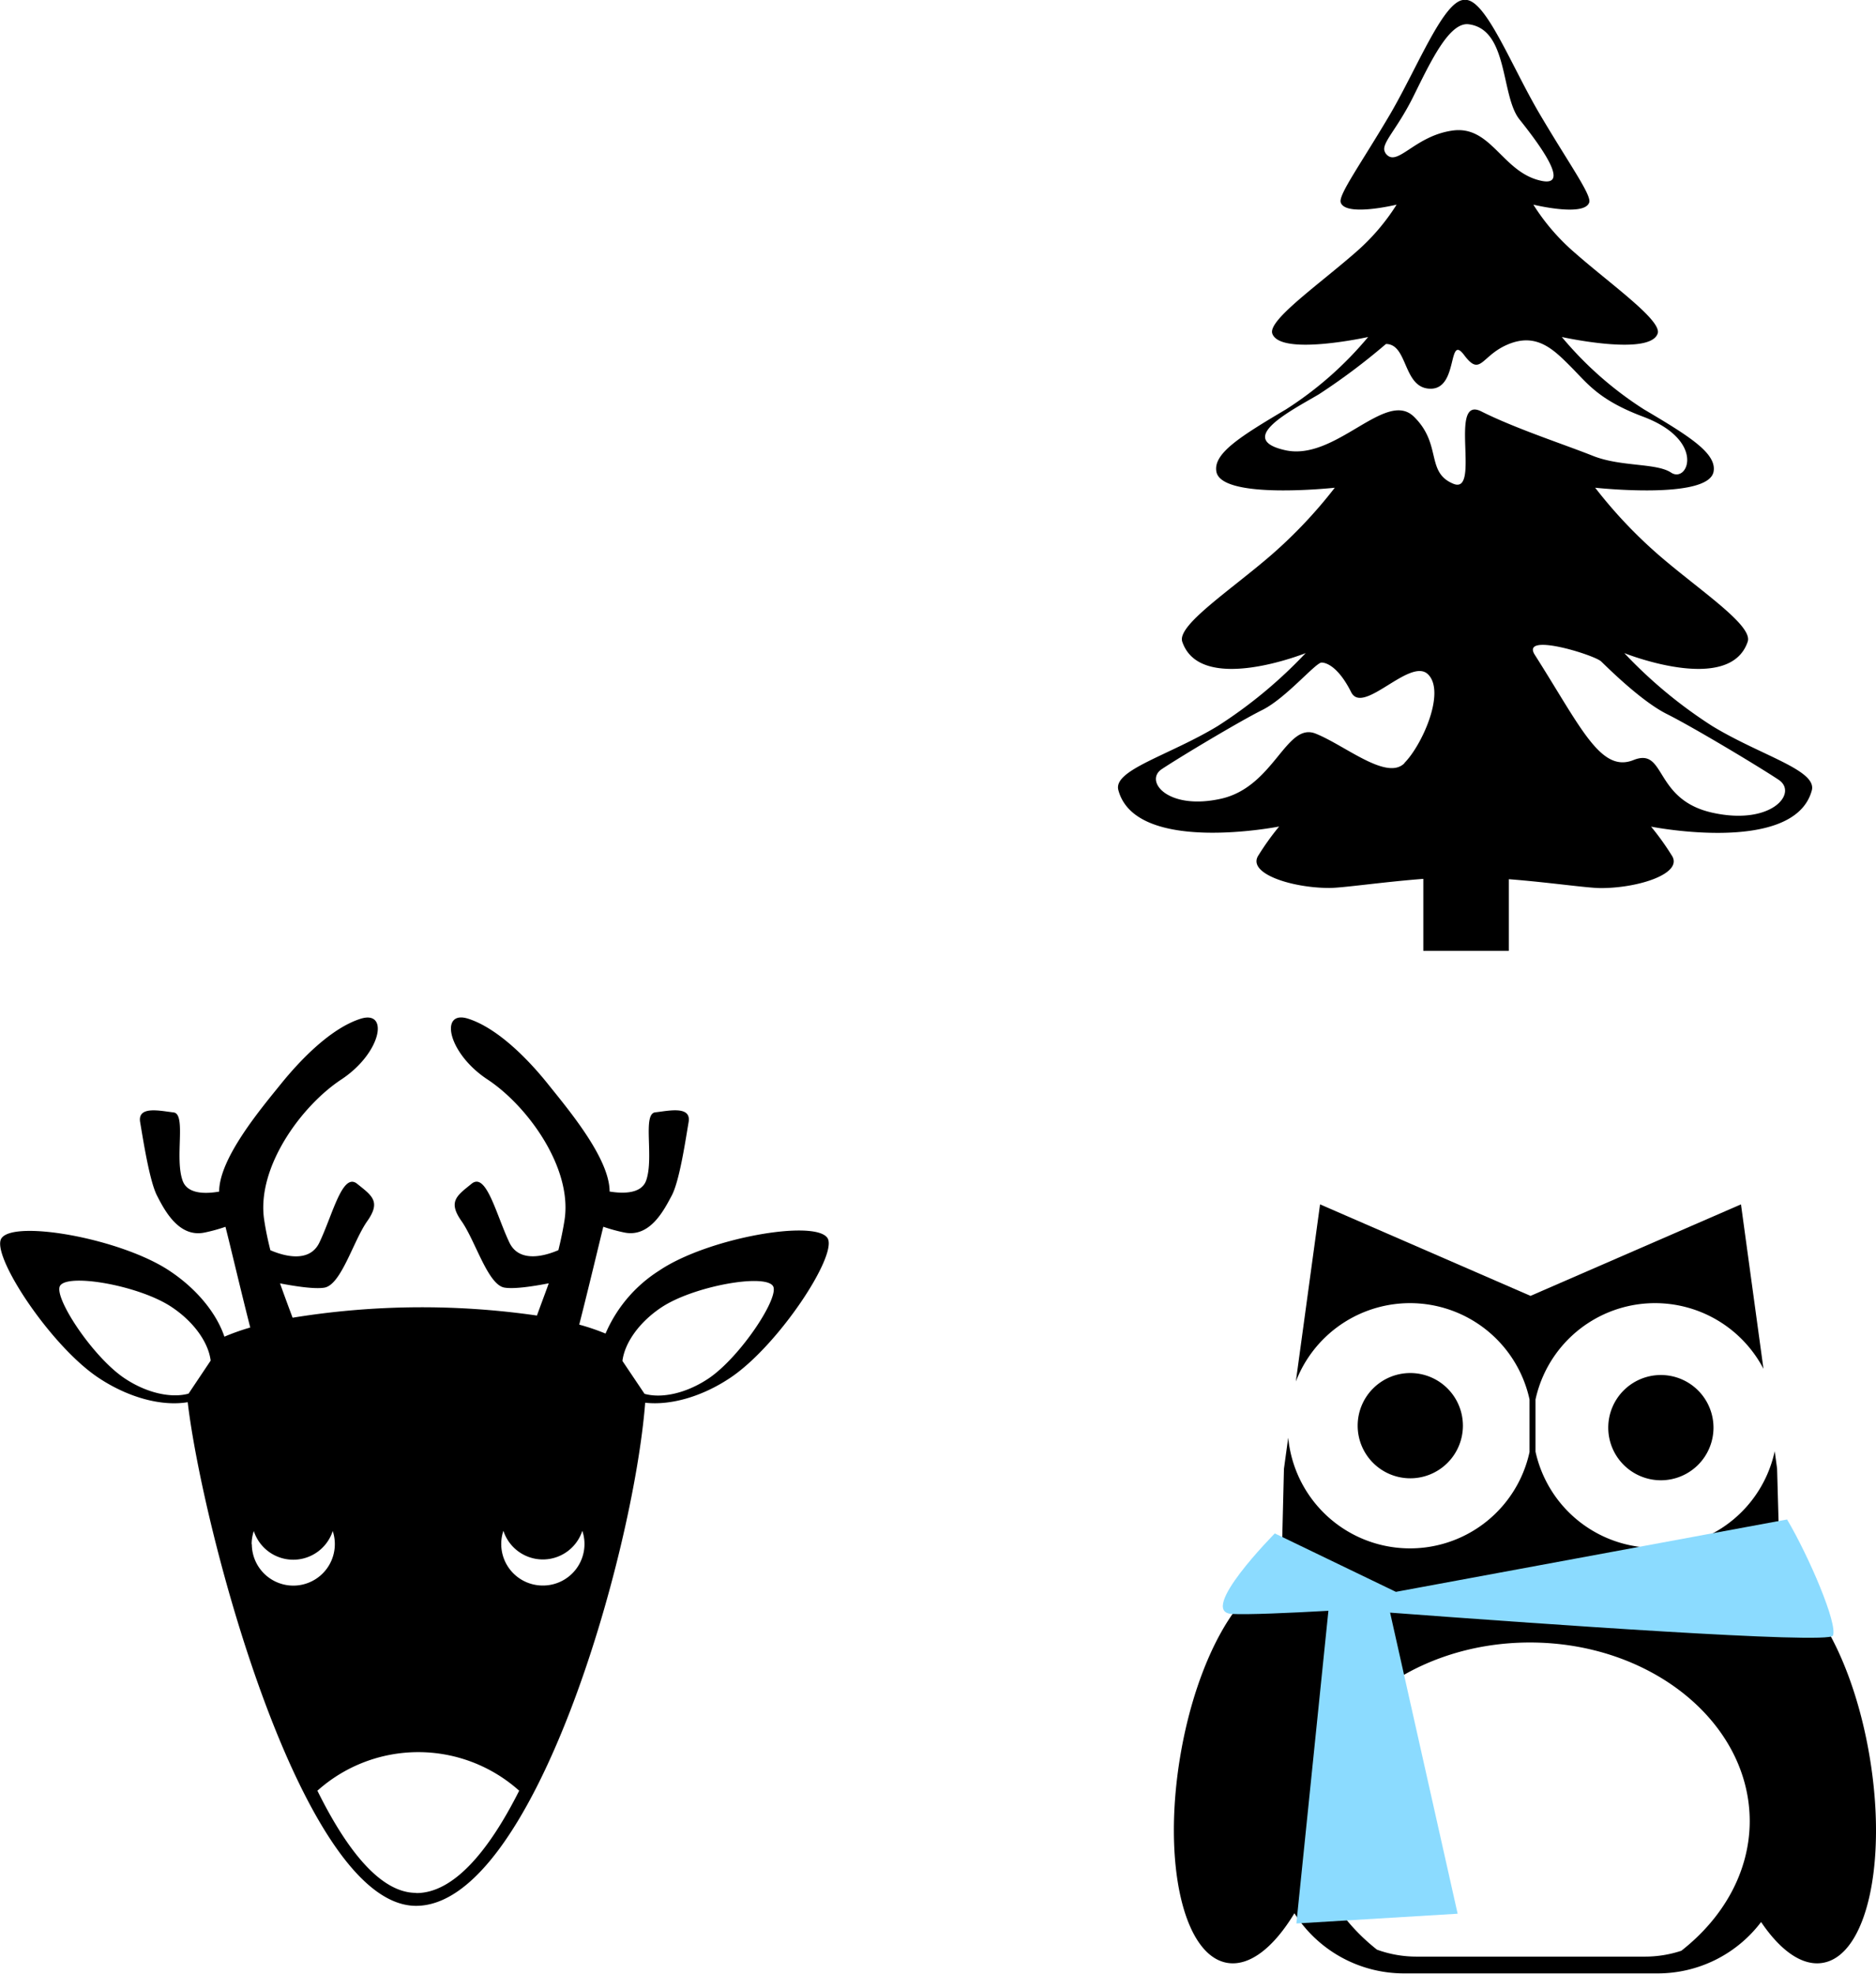 <?xml version="1.0" encoding="UTF-8"?> <svg xmlns="http://www.w3.org/2000/svg" id="Layer_1" data-name="Layer 1" viewBox="0 0 285.24 300.02"><defs><style>.cls-1{fill:#8bdbff;}</style></defs><title>Owl.Deer.Tree_SVG</title><path d="M261.45,291.65c-1.92-2.86-18.24,0-25.57,4.95a21.21,21.21,0,0,0-8.17,9.58,33.69,33.69,0,0,0-4-1.36c1.38-5.4,3-12.2,3.66-14.88a25.21,25.21,0,0,0,3.21.88c3.89.78,6-3.37,7.2-5.63s2.12-8.6,2.56-11.15-3.08-1.71-5.07-1.49-.15,6.9-1.39,10.38c-.73,2-3.44,2-5.55,1.66,0-5.06-6.34-12.55-9.38-16.35s-7.63-8.46-12.08-9.91-3.22,5.19,2.89,9.22S222.69,281,221.48,288.9c-.24,1.54-.57,3.1-.94,4.6-1.8.78-5.89,2.09-7.45-1.16-2-4.22-3.51-10.75-5.74-8.94s-3.65,2.69-1.54,5.68,4,9.67,6.52,10.11c1.49.26,4.49-.21,6.74-.65-.21.65-1,2.72-1.79,4.9a122.33,122.33,0,0,0-37.15.33c-.86-2.29-1.68-4.54-1.91-5.22,2.25.43,5.25.9,6.74.65,2.56-.44,4.4-7.11,6.52-10.11s.7-3.88-1.54-5.68-3.72,4.72-5.74,8.94c-1.56,3.25-5.65,1.94-7.45,1.16-.38-1.51-.71-3.06-.94-4.6-1.21-7.93,5.61-17.32,11.72-21.35s7.34-10.66,2.89-9.22-9,6.1-12.08,9.91-9.37,11.29-9.38,16.35c-2.11.36-4.82.39-5.55-1.66-1.25-3.48.6-10.16-1.39-10.38s-5.51-1.07-5.07,1.49,1.41,8.9,2.56,11.15,3.32,6.41,7.2,5.63a25.21,25.21,0,0,0,3.21-.88c.71,2.75,2.37,9.84,3.77,15.31a34.41,34.41,0,0,0-3.93,1.39c-1.18-3.5-4.12-7.21-8.33-10-7.33-4.9-23.65-7.81-25.57-4.95-1.66,2.48,7.38,16.27,14.71,21.17,4.67,3.12,9.75,4.39,13.61,3.74,2.26,19.32,17.33,76.56,34.72,76.56,17.72,0,33-53.13,34.84-76.48,3.78.43,8.59-.86,13-3.83C254.07,307.92,263.11,294.13,261.45,291.65Zm-97.14,23.66c-2.62.72-6.35-.07-9.74-2.34-4.87-3.26-10.89-12.43-9.78-14.08,1.27-1.9,12.13,0,17,3.29,3.39,2.27,5.55,5.4,5.88,8.11Zm9.59,22.89a6.3,6.3,0,0,1,.33-2,6.31,6.31,0,0,0,12,0,6.31,6.31,0,1,1-12.3,2Zm25,53c-5.4,0-10.53-6.49-15-15.53a23,23,0,0,1,30.68,0C210,384.77,204.64,391.23,198.95,391.23Zm19.28-46.72a6.31,6.31,0,0,1-6-8.32,6.31,6.31,0,0,0,12,0,6.31,6.31,0,0,1-6,8.32ZM243.38,313c-3.39,2.27-7.11,3.07-9.74,2.34l-3.36-5c.33-2.7,2.49-5.84,5.88-8.11,4.87-3.26,15.73-5.19,17-3.29C254.27,300.54,248.25,309.71,243.38,313Z" transform="translate(-135.64 -103.46)"></path><path d="M350.07,312.18a8,8,0,1,0,8,8A8,8,0,0,0,350.07,312.18Z" transform="translate(-135.64 -103.46)"></path><path d="M388.17,312.48a8,8,0,1,0,8,8A8,8,0,0,0,388.17,312.48Z" transform="translate(-135.64 -103.46)"></path><path d="M396,213.84a70.72,70.72,0,0,1-13.39-11.1s16,6.42,18.76-1.73c.85-2.49-7.33-7.81-13.53-13.18a71.67,71.67,0,0,1-9.66-10.23s17.18,1.88,18-2.43c.52-2.77-3.64-5.38-10.58-9.48a54.13,54.13,0,0,1-12.49-11s13.35,2.95,14.57-.52c.71-2-7.24-7.55-12.83-12.49a32.43,32.43,0,0,1-6.07-7.11s7.8,1.91,8.5-.35c.35-1.15-3.09-5.89-7.54-13.44-4.31-7.3-8.15-17.34-11.27-17.34a.13.13,0,0,1-.17,0c-3.12,0-7,10-11.27,17.34-4.45,7.55-7.9,12.29-7.54,13.44.69,2.25,8.5.35,8.5.35a32.42,32.42,0,0,1-6.07,7.11c-5.6,4.93-13.54,10.45-12.83,12.49,1.21,3.47,14.57.52,14.57.52a54.13,54.13,0,0,1-12.49,11c-6.93,4.11-11.1,6.71-10.58,9.48.81,4.31,18,2.43,18,2.43a71.67,71.67,0,0,1-9.66,10.23c-6.2,5.37-14.37,10.69-13.53,13.18,2.77,8.15,18.76,1.73,18.76,1.73a70.72,70.72,0,0,1-13.39,11.1c-7.41,4.48-15.89,6.66-15.09,9.71,2.6,9.88,24.45,5.55,24.45,5.55a39.49,39.49,0,0,0-3.12,4.34c-1.91,2.77,5,5,10.75,5,2.06,0,8.09-.91,14.29-1.38V248h13V237.11c6.09.47,11.95,1.35,14,1.35,5.79,0,12.66-2.25,10.75-5a39.48,39.48,0,0,0-3.12-4.34s21.85,4.34,24.45-5.55C411.86,220.5,403.38,218.32,396,213.84Zm-49.73-87.18c-.84-1.26,1.63-3.22,4.25-8.5s5.5-11.48,8.5-11c6,.85,4.79,10.88,7.65,14.45,3.4,4.25,7.65,10.2,3.4,9.35-6-1.2-7.65-8.5-13.6-7.65S347.94,129.21,346.24,126.66Zm2.91,92.82c-2.7,2.7-9-2.7-13.5-4.5s-6.3,8.1-14.4,9.9-11.7-2.7-9-4.5,11.7-7.2,15.3-9,8.1-7.2,9-7.2,2.7.9,4.5,4.5,9-5.4,11.7-2.7S351.85,216.77,349.15,219.47ZM360.87,166c-5.1-2.55,0,12.75-4.25,11s-1.7-6-6-10.2-11.9,6.8-19.55,5.1.85-6,5.1-8.5a97.43,97.43,0,0,0,10.2-7.65c3.4,0,2.55,6.8,6.8,6.8s2.55-8.5,5.1-5.1,2.55,0,6.8-1.7,6.8.85,9.35,3.4,4.25,5.1,11.05,7.65c9.62,3.61,6.8,10.2,4.25,8.5-2.24-1.49-7.65-.85-11.9-2.55S366,168.59,360.87,166ZM396,227c-9-2-7-10-12-8s-8-5-15-16c-2.21-3.48,9,0,10.08,1,.73.68,6,6,10,8s14,8,17,10S405,229,396,227Z" transform="translate(-135.64 -103.46)"></path><path d="M419.9,370.43c-2.27-13.5-7.92-24.24-13.59-26.84l-.47-16.89-.36-2.64a18.61,18.61,0,0,1-36.37.07V316.2a18.6,18.6,0,0,1,34.66-4.66l-3.42-25-32,13.91-32-13.91-3.49,25.53-.19,1.4a18.6,18.6,0,0,1,35.53,2.72v8a18.6,18.6,0,0,1-36.69-2.19l-.65,4.74L330.46,343c-6.23.94-12.86,12.48-15.36,27.39-2.73,16.25.47,30.33,7.14,31.45,3.42.57,7.08-2.36,10.21-7.54a19.74,19.74,0,0,0,16.61,9.14h38.66a19.71,19.71,0,0,0,15.69-7.81c2.93,4.34,6.25,6.73,9.36,6.21C419.44,400.75,422.64,386.67,419.9,370.43ZM391.28,400a17.57,17.57,0,0,1-5.51.89H351a17.55,17.55,0,0,1-6-1.06c-6.26-4.94-10.16-11.85-10.16-19.51,0-15,15-27.18,33.42-27.18s33.42,12.17,33.42,27.18C401.66,388,397.67,395,391.28,400Z" transform="translate(-135.64 -103.46)"></path><path class="cls-1" d="M407.36,334.44l-59.48,11-18.41-8.88s-11.85,11.95-6.53,12.24c2.42.13,8.62-.14,14.68-.48l-4.87,47.53,24.52-1.48L347,348.6c21.63,1.62,66.76,4.85,67.33,3.5C415.09,350.33,410.68,340.05,407.36,334.44Z" transform="translate(-135.64 -103.46)"></path></svg> 